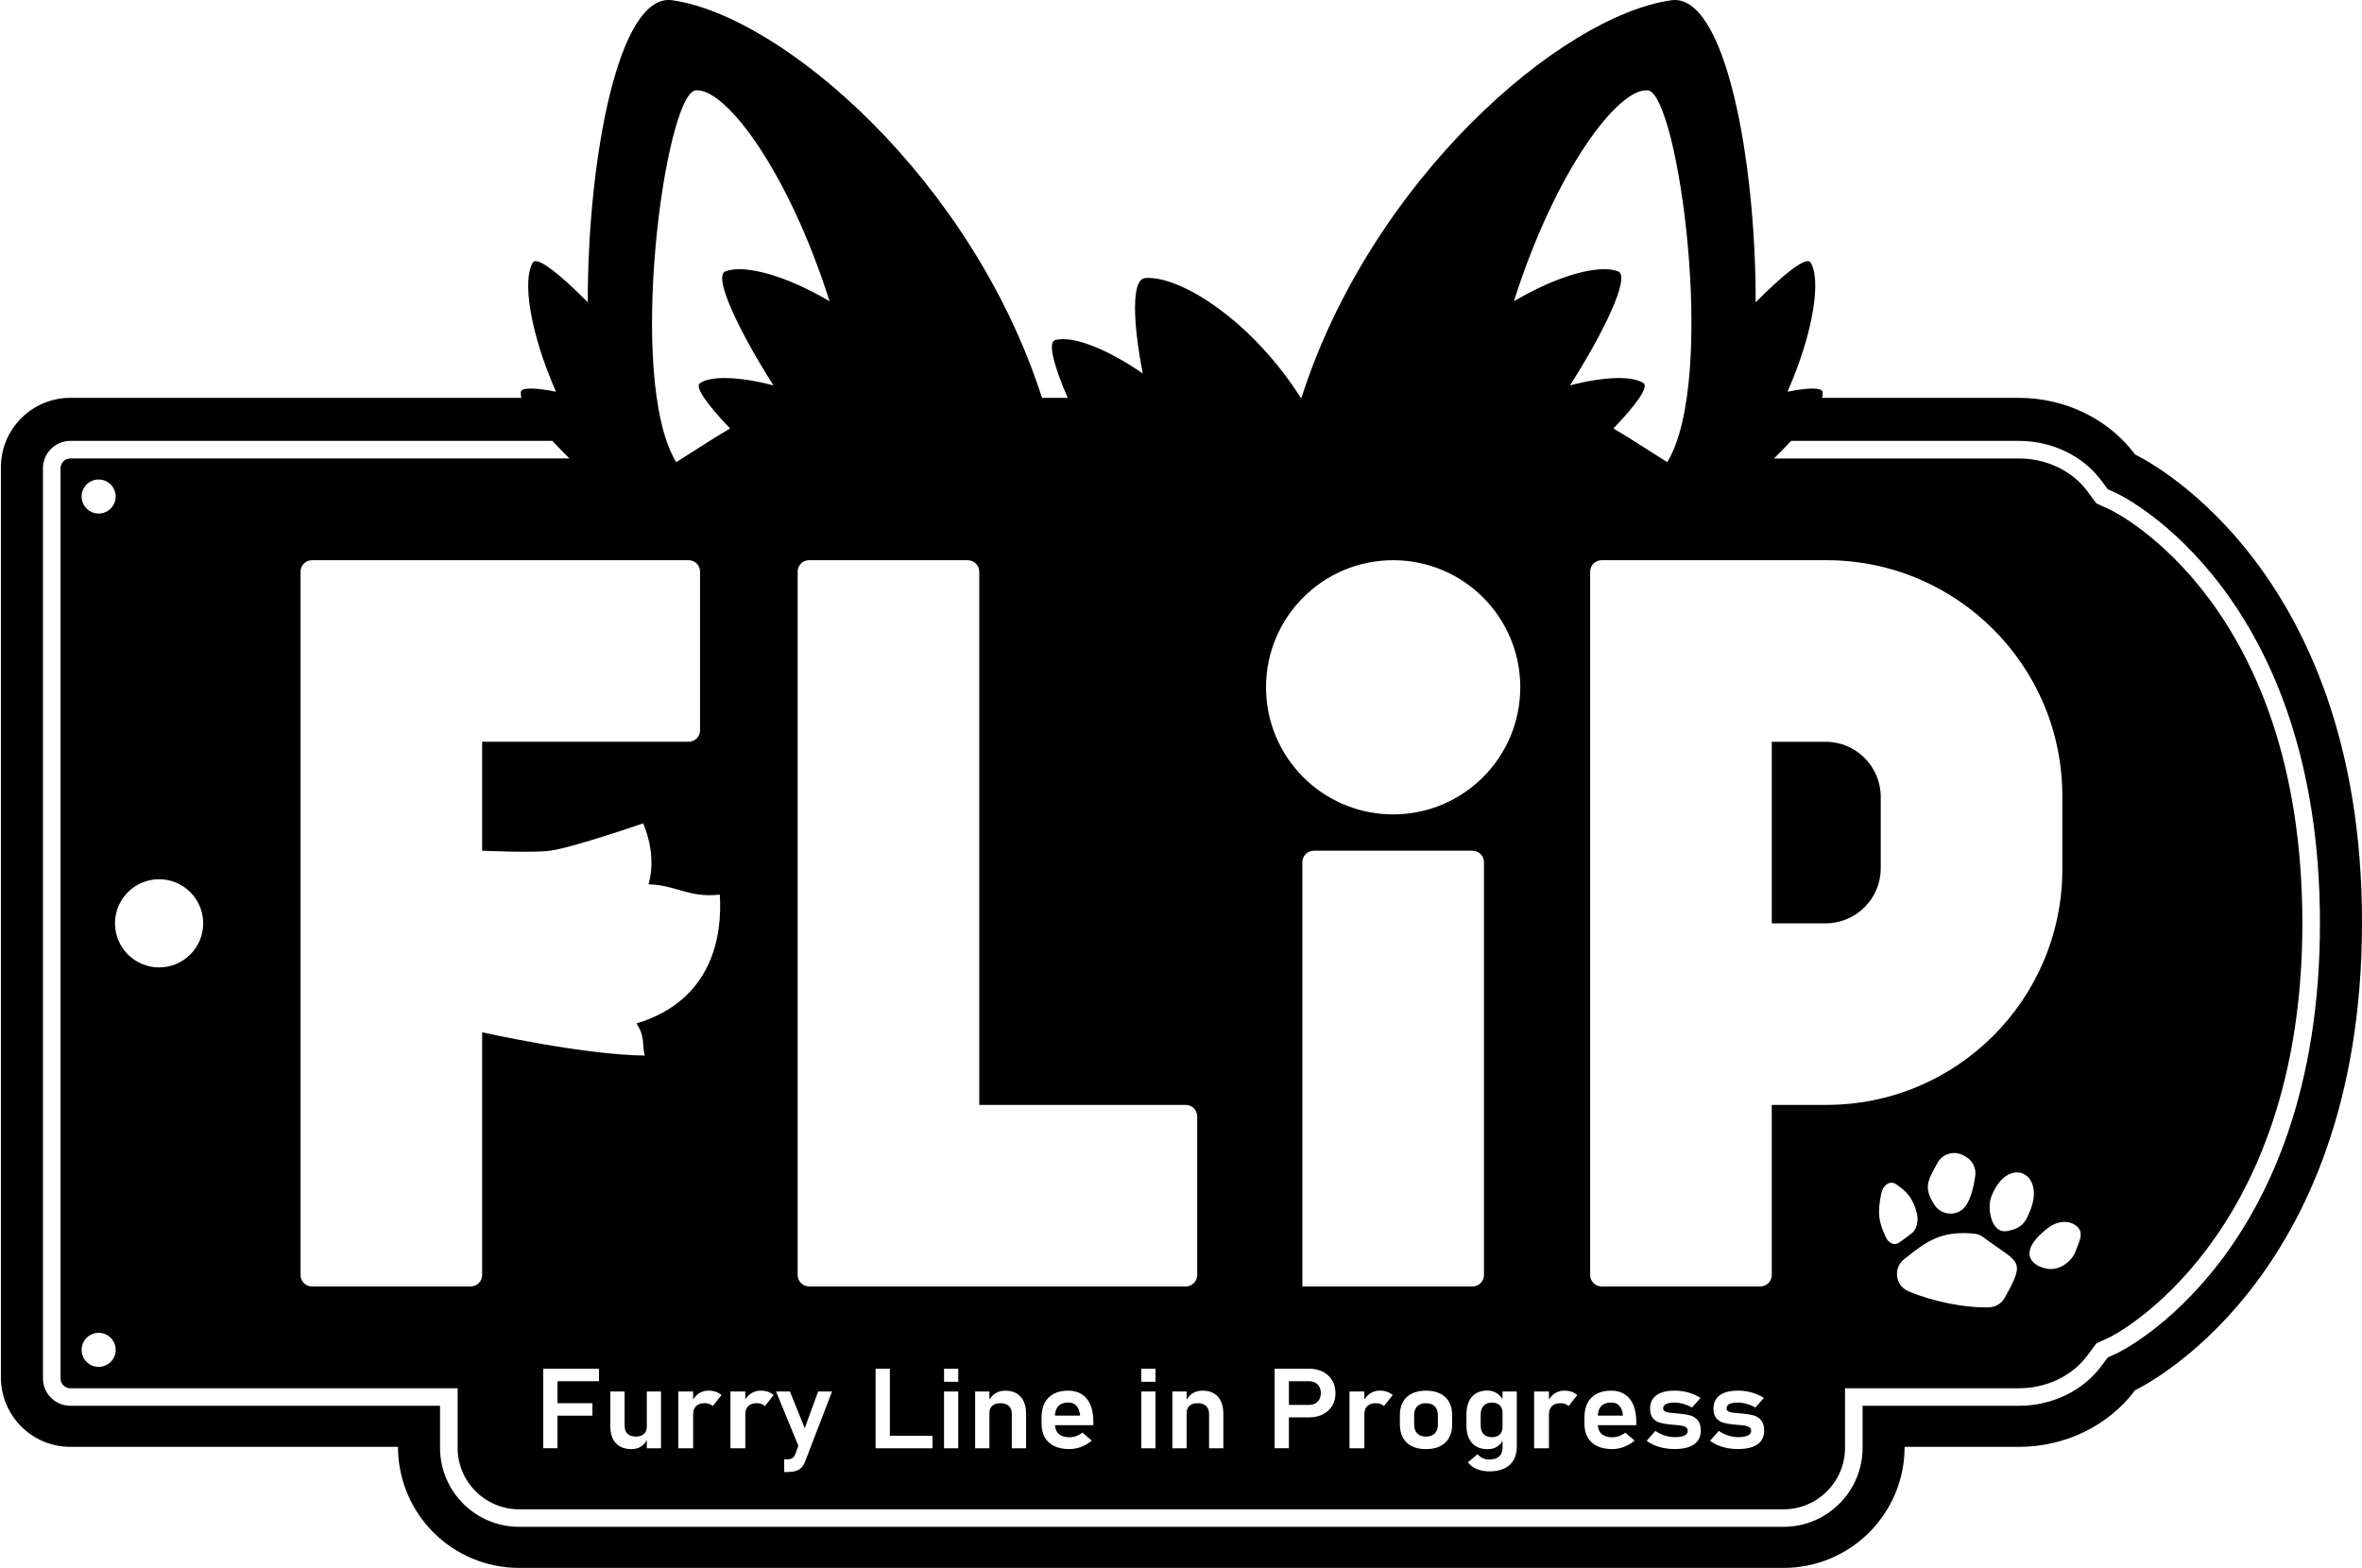 <svg xmlns="http://www.w3.org/2000/svg" id="a" data-name="レイヤー_1" viewBox="0 0 1000 663.96">
    <style>@media (prefers-color-scheme: light) {.color{fill:#1c1c1c;}} @media (prefers-color-scheme: dark) {.color{fill:#fff;}}</style>
  <path d="M558.59,587.3c.4.76.61,1.64.61,2.64s-.21,1.86-.62,2.62c-.41.76-.98,1.34-1.72,1.75-.73.41-1.59.61-2.56.61h-8.61v-10.01h8.61c.98,0,1.84.21,2.57.63.74.42,1.31,1,1.72,1.76ZM636.13,598.31c0-.93-.18-1.71-.53-2.36-.35-.65-.87-1.14-1.54-1.48-.68-.34-1.49-.51-2.45-.51-1.5,0-2.66.45-3.49,1.34-.83.9-1.24,2.15-1.24,3.75v4.54c0,1.59.41,2.82,1.24,3.7.83.87,1.99,1.31,3.49,1.31.96,0,1.78-.17,2.45-.52.67-.35,1.19-.85,1.54-1.49.35-.65.53-1.43.53-2.34v-5.93ZM1000,390.59c0,153.77-96.04,198.09-96.04,198.09-11.18,15.04-29.59,24.02-49.24,24.02h-48.36c0,28.31-22.95,51.26-51.26,51.26H219.76c-28.31,0-51.26-22.95-51.26-51.26h0s-138.69,0-138.69,0c-16.25,0-29.43-13.17-29.43-29.43V197.9c0-16.25,13.17-29.43,29.43-29.43h190.9c-.16-.82-.26-1.6-.22-2.29.13-2.27,6.1-2.04,14.89-.31-11.34-25.82-14.24-47.9-9.73-54.74,1.83-2.78,11.76,5.33,23.2,16.87-.07-60.38,12.92-131.16,35.75-127.9,47.02,6.72,127.06,76.27,156.55,168.37h10.88c-5.68-13.14-8.64-23.55-5.26-24.47,6.95-1.91,21.14,3.17,37.05,14.16-4.04-20.7-5.07-39.96,1.04-40.42,14.97-1.15,45.45,18.43,65.85,50.74h.28C580.46,76.37,660.52,6.83,707.55.11c22.84-3.26,35.82,67.52,35.75,127.9,11.45-11.54,21.37-19.65,23.2-16.87,4.51,6.83,1.61,28.92-9.73,54.74,8.78-1.73,14.76-1.96,14.89.31.04.69-.06,1.47-.22,2.29h83.28c19.65,0,38.05,8.98,49.24,24.02,0,0,96.04,44.32,96.04,198.09ZM678.07,237.23c-2.67,0-4.84,2.17-4.84,4.84v297.86c0,2.67,2.17,4.84,4.84,4.84h67.2c2.67,0,4.84-2.17,4.84-4.84v-72.04h23.16c55.15,0,99.86-44.71,99.86-99.86v-30.94c0-55.15-44.71-99.86-99.86-99.86h-95.2ZM803.12,539.57c0,3.14,1.87,5.97,4.76,7.21,9.74,4.17,23.93,7.2,34.32,6.81,2.73-.1,5.21-1.63,6.54-4.01,9.32-16.65,5.9-14.42-9.07-25.66-1.17-.88-2.56-1.4-4.02-1.53-13.72-1.23-19.82,2.99-29.64,10.97-1.83,1.49-2.89,3.72-2.89,6.07v.13ZM804.21,526.1l5.1-3.77c2.09-1.54,3.05-5.16,2.26-8.4-1.71-6.99-4.64-9.55-8.84-12.45-2.58-1.78-5.63.33-6.37,4.4-1.33,7.35-1.33,10.9,2.03,18.02,1.3,2.77,3.78,3.71,5.83,2.2ZM818.92,510.14c3.16,4.96,10.48,5.11,13.6.12,1.94-3.11,2.97-7.2,3.73-12.19.49-3.21-1-6.42-3.78-8.1-.43-.26-.88-.51-1.33-.76-3.89-2.09-8.74-.62-10.87,3.25-4.12,7.48-6.01,10.36-1.35,17.67ZM859.14,513.52c7.65-17.12-9.33-24.68-16.11-6.66-1.79,4.36-.16,15.59,6.59,14.47,6.75-1.12,8.14-4.46,9.52-7.81ZM866.59,537.25c4.84.91,10.24-2.42,12.14-7.37,1.83-4.76,3.49-7.77.7-10.43-2.99-2.83-8.1-2.6-12.05.33-12.55,9.31-8.82,15.96-.79,17.47ZM741.39,605.93c0,.87-.47,1.53-1.43,1.98-.95.45-2.35.68-4.18.68-1.31,0-2.66-.22-4.05-.67-1.39-.45-2.75-1.1-4.08-1.97l-3.66,4.17c.99.76,2.11,1.4,3.35,1.92,1.24.53,2.56.92,3.98,1.19,1.41.27,2.91.4,4.47.4,2.41,0,4.44-.3,6.1-.89,1.66-.59,2.91-1.48,3.75-2.64.84-1.17,1.26-2.6,1.26-4.3,0-1.93-.45-3.4-1.34-4.42-.89-1.01-1.98-1.69-3.26-2.03-1.28-.34-2.89-.59-4.83-.76-.07-.01-.13-.02-.2-.02h-.18c-.14-.02-.27-.03-.39-.03-.13,0-.26-.02-.39-.04-1.3-.11-2.29-.21-2.97-.31-.68-.1-1.25-.29-1.71-.57-.45-.28-.68-.68-.68-1.2,0-.82.41-1.44,1.24-1.85s2.03-.63,3.61-.63c1.18,0,2.39.18,3.65.53,1.26.36,2.5.87,3.73,1.55l3.61-4.03c-1.04-.68-2.15-1.25-3.32-1.7-1.17-.46-2.39-.8-3.67-1.04-1.28-.24-2.59-.36-3.94-.36-2.26,0-4.16.29-5.71.87-1.55.58-2.72,1.44-3.52,2.57-.8,1.13-1.2,2.53-1.2,4.18,0,1.76.4,3.11,1.2,4.06.8.94,1.79,1.58,2.97,1.91,1.18.33,2.69.59,4.52.78.07,0,.14,0,.2.01.07,0,.14.01.2.01.22.03.45.05.68.07.24.02.46.03.68.05,1.3.11,2.3.22,3.02.35.72.12,1.31.35,1.78.68.47.33.71.83.71,1.49ZM714.56,605.93c0,.87-.47,1.53-1.43,1.98-.95.45-2.35.68-4.18.68-1.31,0-2.66-.22-4.05-.67-1.39-.45-2.75-1.1-4.08-1.97l-3.66,4.17c.99.76,2.11,1.4,3.35,1.92,1.24.53,2.56.92,3.98,1.19,1.41.27,2.9.4,4.47.4,2.41,0,4.44-.3,6.1-.89,1.66-.59,2.91-1.48,3.75-2.64.84-1.17,1.26-2.6,1.26-4.3,0-1.93-.45-3.4-1.34-4.42-.89-1.01-1.98-1.69-3.26-2.03-1.28-.34-2.89-.59-4.83-.76-.07-.01-.13-.02-.2-.02h-.18c-.14-.02-.27-.03-.39-.03-.13,0-.26-.02-.39-.04-1.3-.11-2.29-.21-2.97-.31-.68-.1-1.25-.29-1.71-.57-.45-.28-.68-.68-.68-1.2,0-.82.41-1.44,1.24-1.85s2.03-.63,3.61-.63c1.18,0,2.39.18,3.65.53,1.26.36,2.5.87,3.73,1.55l3.61-4.03c-1.04-.68-2.15-1.25-3.32-1.7-1.17-.46-2.39-.8-3.67-1.04-1.28-.24-2.59-.36-3.94-.36-2.26,0-4.16.29-5.71.87-1.55.58-2.72,1.44-3.52,2.57-.8,1.13-1.2,2.53-1.2,4.18,0,1.76.4,3.11,1.2,4.06.8.94,1.79,1.58,2.97,1.91,1.18.33,2.69.59,4.52.78.07,0,.14,0,.2.01.07,0,.14.01.2.01.22.03.45.05.68.07.24.02.46.03.68.05,1.3.11,2.3.22,3.02.35.72.12,1.31.35,1.78.68.47.33.71.83.71,1.49ZM676.49,603.52h16.25v-1.58c0-2.75-.42-5.1-1.25-7.04-.83-1.95-2.05-3.43-3.64-4.46-1.59-1.03-3.51-1.54-5.75-1.54-2.37,0-4.41.44-6.1,1.32-1.69.88-2.98,2.16-3.87,3.85-.88,1.68-1.33,3.72-1.33,6.09v2.71c0,2.29.46,4.24,1.39,5.85.93,1.61,2.26,2.84,4.02,3.67,1.75.83,3.86,1.25,6.34,1.25,1.68,0,3.35-.31,5.01-.94,1.66-.63,3.15-1.51,4.48-2.65l-3.94-3.38c-.77.62-1.65,1.1-2.61,1.45-.97.35-1.95.52-2.94.52-1.95,0-3.47-.49-4.55-1.47-.95-.87-1.41-2.12-1.52-3.65ZM640.94,127.58c18.99-11.22,36.18-15.65,44.07-12.69,5.63,2.11-6.61,26.9-20.33,48.31,14.9-3.86,26.43-4.07,31.09-.97,2.48,1.65-3.43,9.54-12.7,19.22,6.27,3.64,13.23,8.24,22.79,14.26,21.39-35.09,4.64-156.18-8.23-157.44-12.5-1.23-39.16,34.01-56.7,89.31ZM655.78,592.67v-3.42h-6.29v24.05h6.29v-14.41c0-1.47.42-2.61,1.25-3.44.83-.83,2.01-1.24,3.53-1.24.77,0,1.46.1,2.04.31.59.21,1.09.51,1.49.91l3.69-4.66c-.69-.62-1.5-1.09-2.42-1.4-.93-.32-1.96-.48-3.11-.48-1.46,0-2.81.4-4.03,1.19-.97.64-1.76,1.53-2.44,2.57ZM536,291.05c0,29.72,24.1,53.82,53.82,53.82s53.82-24.1,53.82-53.82-24.09-53.82-53.82-53.82-53.82,24.1-53.82,53.82ZM636.13,610.11v3.05c0,1.56-.5,2.77-1.49,3.63-.99.86-2.35,1.29-4.07,1.29-.96,0-1.88-.19-2.77-.58-.88-.39-1.64-.94-2.26-1.67l-4.07,3.41c.89,1.22,2.14,2.17,3.74,2.84,1.6.67,3.41,1.01,5.43,1.01,2.43,0,4.5-.41,6.23-1.23,1.73-.82,3.04-2.02,3.94-3.59.9-1.58,1.35-3.47,1.35-5.68v-23.34h-6.04v3.19c-.67-.99-1.44-1.84-2.41-2.45-1.22-.76-2.57-1.14-4.05-1.14-1.85,0-3.44.4-4.76,1.19-1.32.8-2.33,1.96-3.02,3.48-.69,1.52-1.04,3.35-1.04,5.48v4.59c0,2.13.35,3.95,1.05,5.46.7,1.51,1.72,2.66,3.06,3.45,1.34.8,2.95,1.19,4.84,1.19,1.63,0,3.03-.38,4.18-1.15.95-.63,1.64-1.47,2.16-2.44ZM623.43,544.77c2.67,0,4.84-2.17,4.84-4.84v-174.84c0-2.67-2.17-4.84-4.84-4.84h-67.2c-2.67,0-4.84,2.17-4.84,4.84v179.68h72.04ZM613.49,593.66c-.87-1.55-2.13-2.73-3.79-3.54-1.66-.81-3.65-1.22-5.97-1.22s-4.31.41-5.97,1.22c-1.66.81-2.92,1.99-3.79,3.54-.87,1.55-1.3,3.42-1.3,5.6v3.92c0,2.21.43,4.1,1.3,5.67.87,1.57,2.13,2.76,3.79,3.58,1.66.82,3.65,1.23,5.97,1.23s4.31-.41,5.97-1.23c1.66-.82,2.92-2,3.79-3.56.87-1.55,1.3-3.42,1.3-5.62v-3.99c0-2.18-.43-4.04-1.3-5.6ZM577.63,592.67v-3.42h-6.29v24.05h6.29v-14.41c0-1.47.42-2.61,1.25-3.44.83-.83,2.01-1.24,3.52-1.24.77,0,1.46.1,2.05.31.59.21,1.09.51,1.49.91l3.69-4.66c-.69-.62-1.5-1.09-2.42-1.4-.92-.32-1.96-.48-3.11-.48-1.46,0-2.81.4-4.03,1.19-.97.64-1.76,1.53-2.44,2.57ZM563.99,584.52c-.94-1.56-2.27-2.77-3.97-3.63-1.7-.86-3.67-1.29-5.91-1.29h-14.47v33.69h6.04v-13.07h8.43c2.24,0,4.21-.42,5.91-1.27,1.7-.85,3.02-2.05,3.97-3.6.94-1.55,1.41-3.36,1.41-5.41s-.47-3.86-1.41-5.42ZM509.1,588.9c-1.63,0-3.05.39-4.26,1.16-.97.62-1.76,1.53-2.46,2.61v-3.42h-6.04v24.05h6.04v-14.88c0-1.34.4-2.38,1.21-3.12.81-.73,1.95-1.1,3.44-1.1s2.75.39,3.59,1.18c.84.79,1.26,1.9,1.26,3.34v14.58h6.04v-14.6c0-3.12-.77-5.53-2.31-7.24-1.54-1.71-3.71-2.56-6.51-2.56ZM342.54,237.23c-2.67,0-4.84,2.17-4.84,4.84v297.86c0,2.67,2.17,4.84,4.84,4.84h159.47c2.67,0,4.84-2.17,4.84-4.84v-67.2c0-2.67-2.17-4.84-4.84-4.84h-87.42v-225.81c0-2.67-2.17-4.84-4.84-4.84h-67.2ZM489.2,585.15v-5.54h-6.01v5.54h6.01ZM483.19,589.25v24.05h6.01v-24.05h-6.01ZM446.65,603.52h16.25v-1.58c0-2.75-.42-5.1-1.25-7.04-.83-1.95-2.05-3.43-3.64-4.46-1.59-1.03-3.51-1.54-5.75-1.54-2.37,0-4.41.44-6.1,1.32-1.69.88-2.98,2.16-3.86,3.85-.88,1.68-1.33,3.72-1.33,6.09v2.71c0,2.29.46,4.24,1.39,5.85.93,1.61,2.26,2.84,4.02,3.67,1.75.83,3.87,1.25,6.34,1.25,1.68,0,3.36-.31,5.01-.94,1.66-.63,3.15-1.51,4.48-2.65l-3.94-3.38c-.78.62-1.65,1.1-2.61,1.45-.97.35-1.95.52-2.94.52-1.95,0-3.47-.49-4.55-1.47-.95-.87-1.41-2.12-1.52-3.65ZM428.37,598.73v14.58h6.04v-14.6c0-3.12-.77-5.53-2.31-7.24-1.54-1.71-3.71-2.56-6.5-2.56-1.64,0-3.05.39-4.26,1.16-.97.62-1.76,1.53-2.46,2.61v-3.42h-6.04v24.05h6.04v-14.88c0-1.34.4-2.38,1.21-3.12.81-.73,1.95-1.1,3.43-1.1s2.75.39,3.59,1.18c.84.79,1.26,1.9,1.26,3.34ZM405.69,585.15v-5.54h-6.01v5.54h6.01ZM399.68,589.25v24.05h6.01v-24.05h-6.01ZM376.74,608v-28.39h-6.04v33.69h24.1v-5.31h-18.06ZM338,612.23l-1.32,3.63c-.34.77-.77,1.32-1.3,1.65-.53.32-1.22.49-2.08.49h-1.29v5.35h1.29c1.4,0,2.57-.14,3.53-.42.96-.28,1.77-.74,2.41-1.38.65-.64,1.18-1.51,1.61-2.61l11.42-29.69h-5.89l-5.67,15.55-6.28-15.55h-5.89l9.46,22.98ZM286.3,195.71c9.57-6.02,16.53-10.62,22.79-14.26-9.27-9.68-15.18-17.57-12.7-19.22,4.66-3.1,16.19-2.89,31.09.97-13.72-21.41-25.96-46.2-20.33-48.31,7.89-2.96,25.08,1.47,44.07,12.69-17.54-55.3-44.2-90.54-56.7-89.31-12.87,1.27-29.62,122.35-8.23,157.44ZM315.54,592.67v-3.42h-6.29v24.05h6.29v-14.41c0-1.47.41-2.61,1.25-3.44.83-.83,2.01-1.24,3.52-1.24.77,0,1.45.1,2.04.31.59.21,1.09.51,1.49.91l3.69-4.66c-.69-.62-1.5-1.09-2.43-1.4-.92-.32-1.96-.48-3.1-.48-1.47,0-2.81.4-4.03,1.19-.97.63-1.76,1.53-2.44,2.57ZM293.46,592.67v-3.42h-6.29v24.05h6.29v-14.41c0-1.47.42-2.61,1.25-3.44.83-.83,2.01-1.24,3.52-1.24.78,0,1.46.1,2.05.31.59.21,1.09.51,1.49.91l3.69-4.66c-.69-.62-1.5-1.09-2.43-1.4-.93-.32-1.96-.48-3.11-.48-1.46,0-2.81.4-4.03,1.19-.97.64-1.76,1.53-2.44,2.57ZM188.76,237.23h-56.67c-2.67,0-4.84,2.17-4.84,4.84v297.86c0,2.67,2.17,4.84,4.84,4.84h67.2c2.67,0,4.84-2.17,4.84-4.84v-102.8s42.62,9.59,68.91,9.87c-1.33-3.61.29-8.16-3.61-13.57,32.27-9.78,36.45-37.21,35.31-54.58-13.19,1.47-18.49-4.08-30.18-4.37,3.8-13-2.28-25.82-2.28-25.82,0,0-29.16,10.12-39.3,11.58-7.14,1.03-28.86,0-28.86,0v-46.13h87.42c2.67,0,4.84-2.17,4.84-4.84v-67.2c0-2.67-2.17-4.84-4.84-4.84h-102.8ZM273.84,609.83v3.47h6.01v-24.05h-6.01v14.83c0,1.38-.4,2.43-1.21,3.16-.81.73-1.96,1.1-3.46,1.1s-2.66-.39-3.49-1.17c-.83-.78-1.24-1.88-1.24-3.3v-14.62h-6.04v14.74c0,3.07.78,5.45,2.34,7.14,1.56,1.68,3.76,2.53,6.6,2.53,1.7,0,3.14-.42,4.32-1.27.97-.7,1.66-1.57,2.17-2.55ZM236.02,594.23v-9.32h17.58v-5.31h-23.62v33.69h6.04v-13.79h14.8v-5.28h-14.8ZM982.2,391.01c0-139.08-82.18-180.24-85.7-181.93l-4.12-1.9-2.71-3.64c-7.84-10.54-20.91-16.84-34.95-16.84h-96.45l-.54.6c-1.12,1.23-2.33,2.47-3.58,3.74l-3.09,3.11h103.66c11.7,0,22.53,5.17,28.97,13.83l3.84,5.17,5.79,2.67c3.33,1.6,81.43,40.74,81.43,175.2s-80.57,174.79-81.37,175.17l-5.84,2.7-3.84,5.16c-6.44,8.67-17.27,13.84-28.97,13.84h-73.61v25.25c0,14.34-11.67,26.01-26.01,26.01H219.76c-14.34,0-26.01-11.67-26.01-26.01v-25.25H29.81c-2.3,0-4.18-1.87-4.18-4.18V198.32c0-2.3,1.87-4.18,4.18-4.18h211.28l-3.08-3.11c-1.25-1.26-2.46-2.51-3.58-3.74l-.54-.6H29.81c-6.41,0-11.62,5.21-11.62,11.62v385.38c0,6.41,5.21,11.62,11.62,11.62h156.49v17.8c0,18.45,15.01,33.45,33.46,33.45h535.35c18.45,0,33.45-15.01,33.45-33.45v-17.8h66.16c14.04,0,27.11-6.3,34.95-16.84l2.71-3.64,4.12-1.9c.86-.39,85.7-41.09,85.7-181.93ZM34.56,571.62c0,3.98,3.23,7.21,7.21,7.21s7.21-3.23,7.21-7.21-3.23-7.21-7.21-7.21-7.21,3.23-7.21,7.21ZM41.76,217.47c3.98,0,7.21-3.23,7.21-7.21s-3.23-7.21-7.21-7.21-7.21,3.23-7.21,7.21,3.23,7.21,7.21,7.21ZM67.36,409.67c10.31,0,18.67-8.36,18.67-18.67s-8.36-18.67-18.67-18.67-18.67,8.36-18.67,18.67,8.36,18.67,18.67,18.67ZM603.73,594.21c-1.6,0-2.84.44-3.71,1.32-.88.88-1.31,2.12-1.31,3.73v3.99c0,1.62.43,2.88,1.3,3.77.87.89,2.11,1.33,3.72,1.33s2.84-.44,3.71-1.33c.87-.89,1.31-2.14,1.31-3.77v-3.99c0-1.61-.44-2.85-1.31-3.73-.88-.88-2.11-1.32-3.71-1.32ZM455.73,595.3c-.86-.93-2.01-1.39-3.46-1.39-1.82,0-3.23.52-4.22,1.56-.91.95-1.35,2.32-1.43,4h10.67l-.03-.25c-.17-1.68-.68-2.99-1.54-3.92ZM796.25,367.65v-30.18c0-12.9-10.45-23.35-23.35-23.35h-22.78v76.89h22.78c12.9,0,23.35-10.45,23.35-23.35ZM685.57,595.3c-.86-.93-2.01-1.39-3.46-1.39-1.82,0-3.22.52-4.22,1.56-.91.95-1.35,2.32-1.43,4h10.67l-.03-.25c-.17-1.68-.68-2.99-1.54-3.92Z" class="color"/>
</svg>
